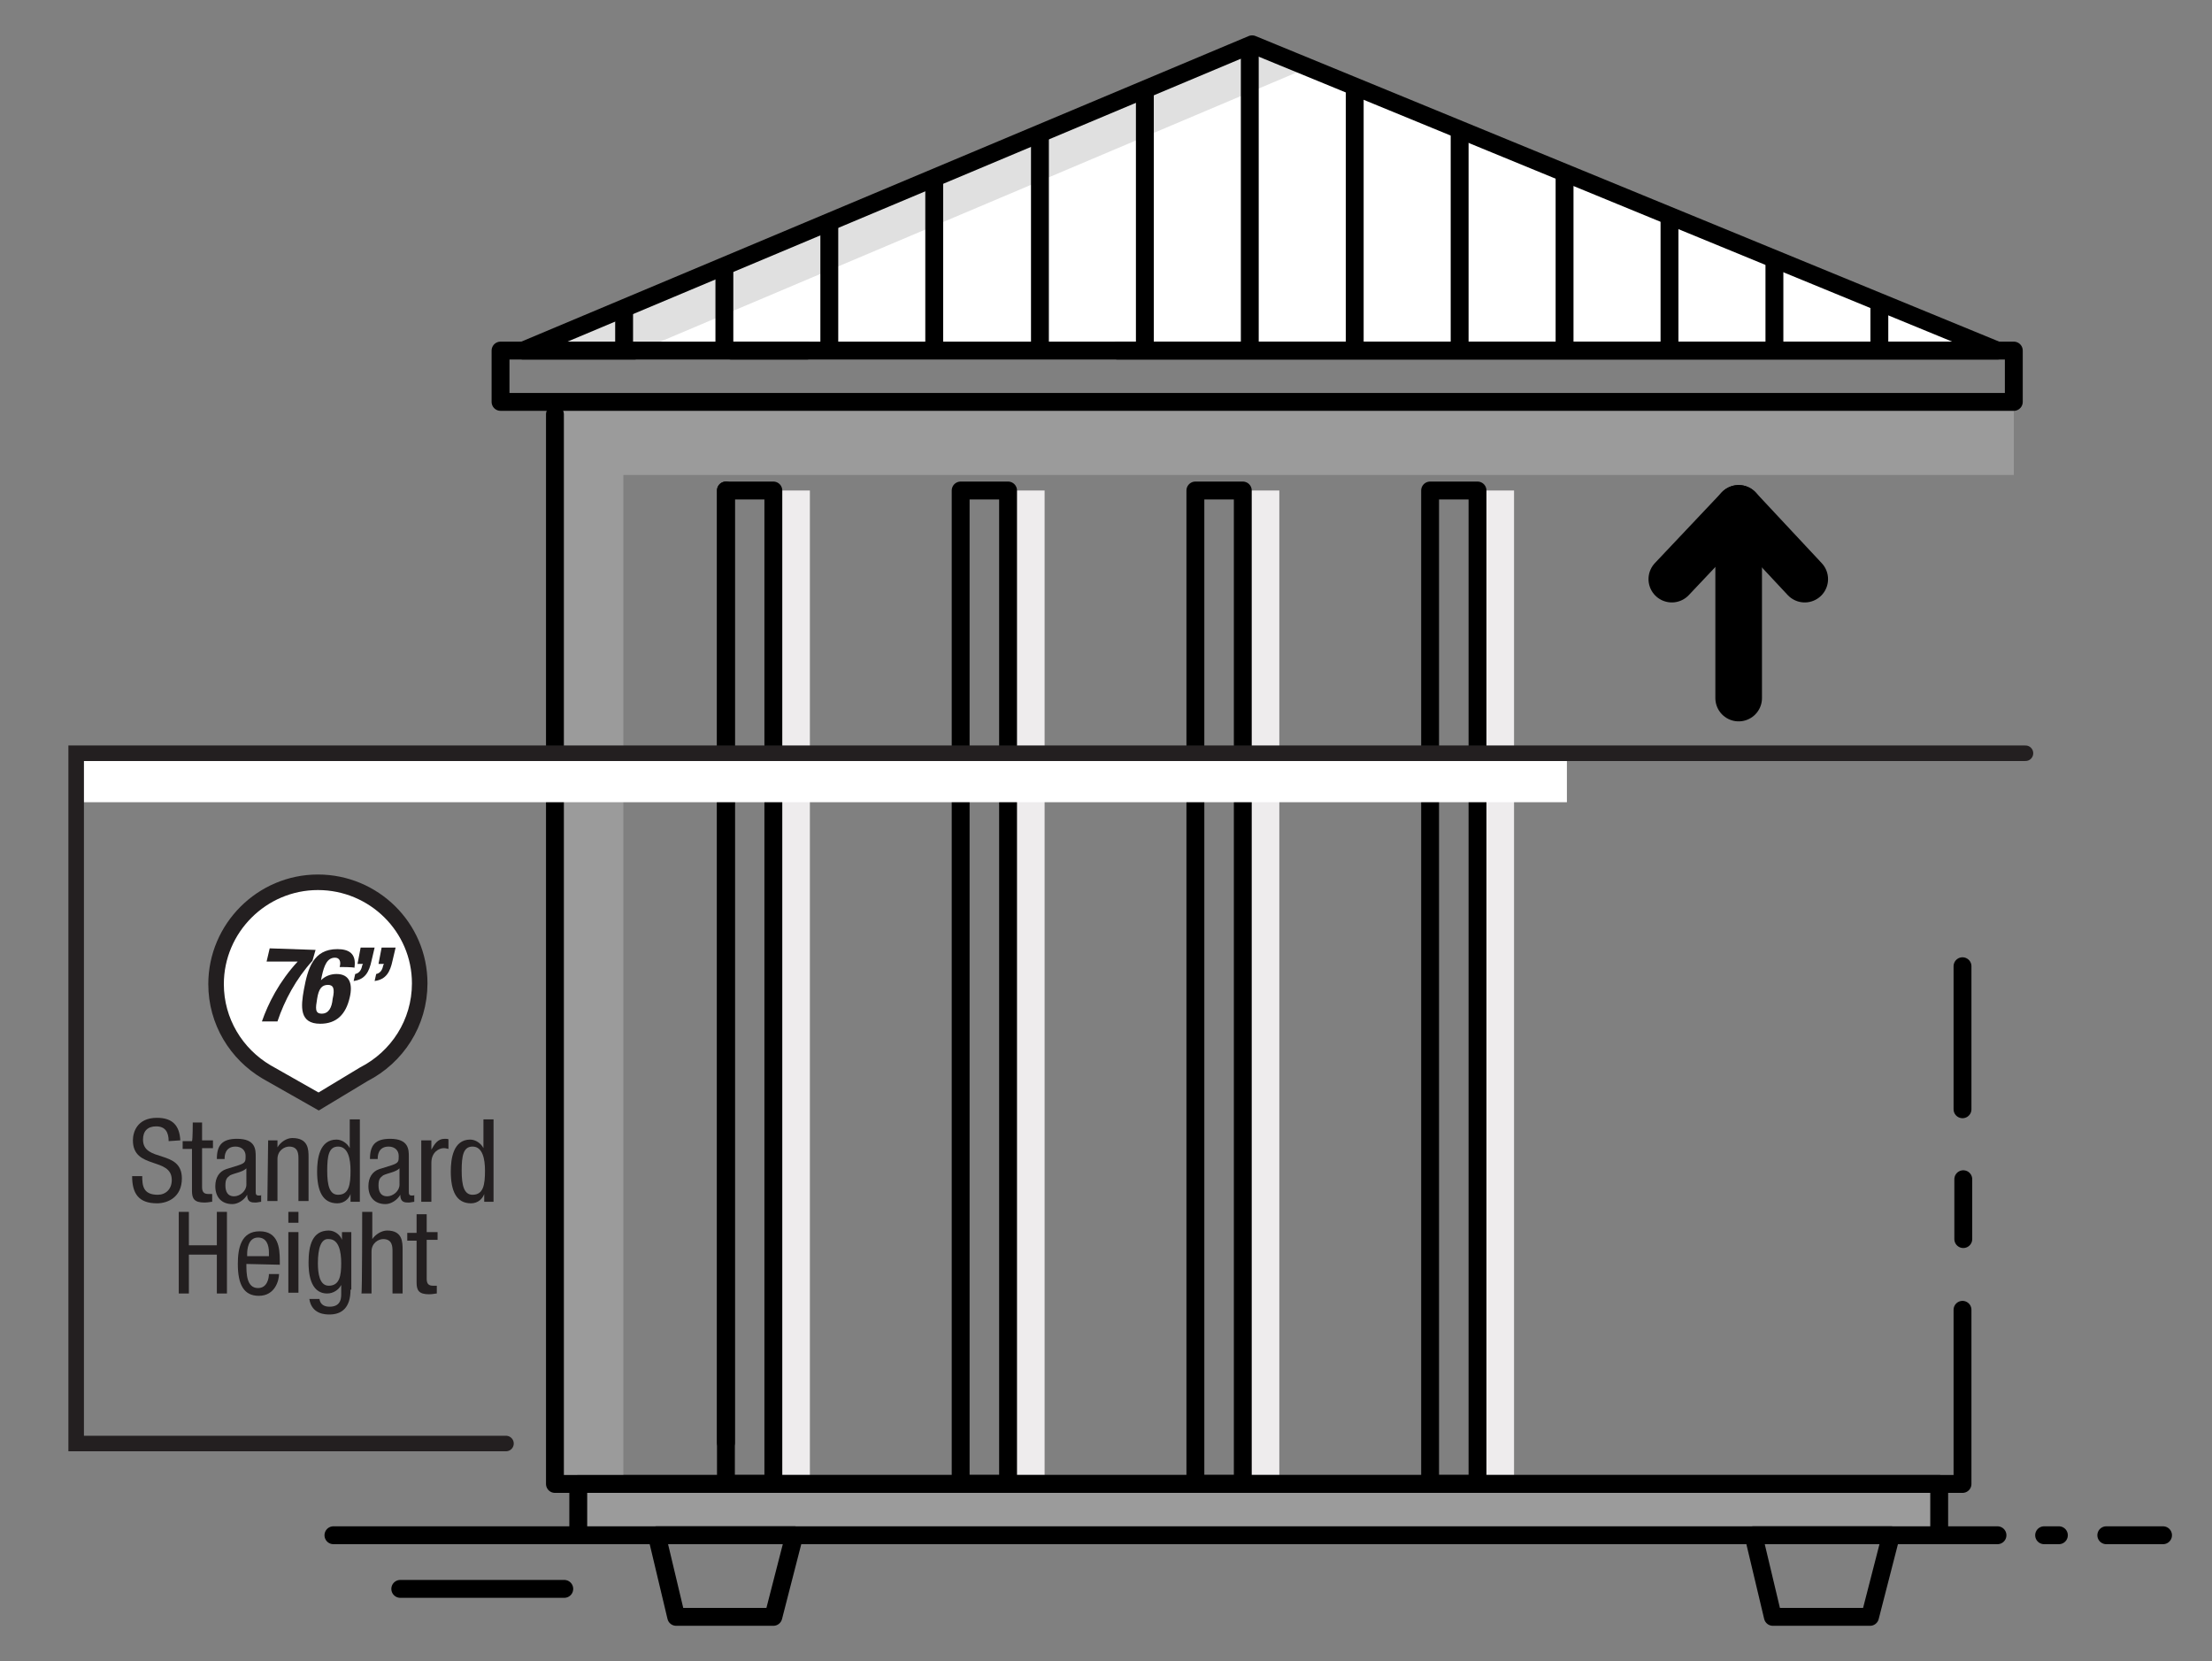 <?xml version="1.0" encoding="UTF-8"?>
<!-- Generator: Adobe Illustrator 24.0.2, SVG Export Plug-In . SVG Version: 6.00 Build 0)  -->
<svg xmlns="http://www.w3.org/2000/svg" xmlns:xlink="http://www.w3.org/1999/xlink" version="1.1" id="Layer_1" x="0px" y="0px" viewBox="0 0 284.6 213.7" style="enable-background:new 0 0 284.6 213.7;" xml:space="preserve">
<rect x="0" y="0" width="284.6" height="213.7" fill="#808080" stroke="none"/>
<style type="text/css">
	.st0{fill:#FFFFFF;stroke:#231F20;stroke-width:2;stroke-miterlimit:10;}
	.st1{fill:#231F20;}
	.st2{fill:#EEECED;}
	.st3{fill:none;stroke:#000000;stroke-width:2.3;stroke-linecap:round;stroke-linejoin:round;stroke-miterlimit:10;}
	.st4{opacity:0.46;fill:#BCBCBC;}
	.st5{fill:none;stroke:#000000;stroke-width:2.3;stroke-linejoin:round;stroke-miterlimit:10;}
	.st6{fill:#F9F7F8;}
	.st7{fill:none;stroke:#000000;stroke-width:6;stroke-linecap:round;stroke-linejoin:round;stroke-miterlimit:10;}
	.st8{fill:#FFFFFF;}
	.st9{fill:none;stroke:#231F20;stroke-width:2;stroke-linecap:round;stroke-miterlimit:10;}
	.st10{clip-path:url(#SVGID_1_);fill:none;stroke:#000000;stroke-width:2.3;stroke-linejoin:round;stroke-miterlimit:10;}
</style>
<g>
	<g>
		<path class="st0" d="M41,141.7l-6.7-3.8c-3.9-2.3-6.5-6.5-6.5-11.3c0-7.2,5.9-13.1,13.1-13.1S54,119.3,54,126.5    c0,5.1-2.9,9.5-7.2,11.7L41,141.7z"></path>
		<g>
			<g>
				<path class="st1" d="M40.6,122.2l-0.4,1.4c-2.1,2.3-3.6,5.1-4.5,7.8h-2c0.8-2.3,2.2-5.1,4.6-7.7h-4l0.4-1.7L40.6,122.2      L40.6,122.2z"></path>
				<path class="st1" d="M43.7,124.4c0.2-0.7,0-1.2-0.6-1.2c-1,0-1.4,1-1.7,2.4l-0.1,0.5l0,0c0.5-0.5,1.2-0.8,2-0.8      c1.7,0,2.1,1.3,1.7,3c-0.5,2.2-1.7,3.4-3.8,3.4c-2.7,0-2.5-2.2-2.1-4.4c0.5-2.7,1.2-5.2,4.3-5.2c1.4,0,2.5,0.5,2.2,2.4      C45.5,124.4,43.7,124.4,43.7,124.4z M41.4,130.4c0.9,0,1.3-0.8,1.4-1.9c0.3-1.3,0.1-1.8-0.6-1.8c-0.8,0-1.2,0.5-1.4,1.8      C40.6,129.7,40.5,130.4,41.4,130.4z"></path>
				<path class="st1" d="M46.4,121.9h1.8l-0.4,1.7c-0.3,1.4-0.8,2.4-2.3,2.6l0.2-0.9c0.5-0.1,0.8-0.5,0.9-1.1l0.1-0.2h-0.7      L46.4,121.9z M49.1,121.9h1.8l-0.4,1.7c-0.3,1.4-0.8,2.4-2.3,2.6l0.2-0.9c0.5-0.1,0.8-0.5,0.9-1.1l0.1-0.2h-0.7L49.1,121.9z"></path>
			</g>
		</g>
	</g>
	<g>
		<g>
			<path class="st1" d="M21.7,146.8c0-1.1-0.4-1.9-1.6-1.9c-1.1,0-1.7,0.6-1.7,1.7c0,3,5,1.2,5,5c0,2.4-1.8,3.2-3.2,3.2     c-2.4,0-3.2-1.3-3.2-3.5h1.3c0,1.2,0.1,2.4,2,2.4c1,0,1.8-0.7,1.8-1.9c0-3-5-1.3-5-5.1c0-1,0.5-2.9,3.1-2.9c2,0,2.9,1,3,2.9     L21.7,146.8L21.7,146.8z"></path>
			<path class="st1" d="M24.8,144.4H26v2.3h1.4v1H26v5c0,0.6,0.2,0.9,0.8,0.9c0.3,0,0.5,0,0.5,0v1c-0.2,0-0.5,0.1-1,0.1     c-1.3,0-1.6-0.5-1.6-1.5v-5.4h-1.2v-1h1.2C24.8,146.7,24.8,144.4,24.8,144.4z"></path>
			<path class="st1" d="M27.9,149.1c0-1.8,0.7-2.6,2.6-2.6c2.4,0,2.4,1.4,2.4,2.3v4.4c0,0.4,0,0.6,0.4,0.6c0.2,0,0.3,0,0.3-0.1v0.9     c-0.1,0-0.5,0.1-0.7,0.1c-0.5,0-1.1,0-1.1-1l0,0c-0.4,0.7-1.2,1.2-1.9,1.2c-1.4,0-2.2-0.9-2.2-2.3c0-1.1,0.5-1.9,1.4-2.2l1.6-0.5     c0.9-0.3,0.9-0.5,0.9-1.2c0-0.7-0.5-1.2-1.3-1.2c-1.4,0-1.4,1.3-1.4,1.5v0.1L27.9,149.1L27.9,149.1z M31.7,150.3     c-0.5,0.5-1.5,0.6-2.1,0.9c-0.4,0.3-0.6,0.5-0.6,1.3c0,0.8,0.3,1.4,1.1,1.4s1.6-0.7,1.6-1.5V150.3L31.7,150.3z"></path>
			<path class="st1" d="M34.5,146.7h1.2v0.9l0,0c0.4-0.7,1.2-1.2,1.9-1.2c2.1,0,2.1,1.5,2.1,2.5v5.6h-1.3v-5.4c0-0.6,0-1.6-1.2-1.6     c-0.6,0-1.5,0.5-1.5,1.6v5.4h-1.3L34.5,146.7L34.5,146.7z"></path>
			<path class="st1" d="M46.3,154.6h-1.2v-1l0,0c-0.2,0.6-0.8,1.2-1.7,1.2c-1.9,0-2.6-1.6-2.6-4.1c0-1.6,0.3-4.1,2.5-4.1     c0.7,0,1.4,0.5,1.7,1.1l0,0V144h1.3V154.6L46.3,154.6z M43.5,153.7c1.4,0,1.6-1.3,1.6-3.1c0-1.5-0.3-3.1-1.6-3.1     c-1.2,0-1.4,1.2-1.4,3.1S42.4,153.7,43.5,153.7z"></path>
			<path class="st1" d="M47.6,149.1c0-1.8,0.7-2.6,2.6-2.6c2.4,0,2.4,1.4,2.4,2.3v4.4c0,0.4,0,0.6,0.4,0.6c0.2,0,0.3,0,0.3-0.1v0.9     c-0.1,0-0.5,0.1-0.7,0.1c-0.5,0-1.1,0-1.1-1l0,0c-0.4,0.7-1.2,1.2-1.9,1.2c-1.4,0-2.2-0.9-2.2-2.3c0-1.1,0.5-1.9,1.4-2.2l1.6-0.5     c0.9-0.3,0.9-0.5,0.9-1.2c0-0.7-0.5-1.2-1.3-1.2c-1.4,0-1.4,1.3-1.4,1.5v0.1L47.6,149.1L47.6,149.1z M51.4,150.3     c-0.5,0.5-1.5,0.6-2.1,0.9c-0.4,0.3-0.6,0.5-0.6,1.3c0,0.8,0.3,1.4,1.1,1.4c0.8,0,1.6-0.7,1.6-1.5V150.3L51.4,150.3z"></path>
			<path class="st1" d="M54.2,146.7h1.3v1.2l0,0c0.4-0.7,0.8-1.4,1.7-1.4c0.3,0,0.5,0,0.5,0.1v1.2c-0.1,0-0.3-0.1-0.6-0.1     c-0.6,0-1.6,0.5-1.6,1.9v5h-1.3V146.7L54.2,146.7z"></path>
			<path class="st1" d="M63.5,154.6h-1.2v-1l0,0c-0.2,0.6-0.8,1.2-1.7,1.2c-1.9,0-2.6-1.6-2.6-4.1c0-1.6,0.3-4.1,2.5-4.1     c0.7,0,1.4,0.5,1.7,1.1l0,0V144h1.3V154.6L63.5,154.6z M60.8,153.7c1.4,0,1.6-1.3,1.6-3.1c0-1.5-0.3-3.1-1.6-3.1     c-1.2,0-1.4,1.2-1.4,3.1S59.7,153.7,60.8,153.7z"></path>
			<path class="st1" d="M29.2,166.4h-1.3v-5h-3.6v5H23v-10.5h1.3v4.3h3.6v-4.3h1.3V166.4z"></path>
			<path class="st1" d="M31.7,162.6c0,1.2,0,3.1,1.5,3.1c1.2,0,1.4-1.3,1.4-1.8h1.3c0,0.8-0.5,2.8-2.6,2.8c-1.9,0-2.7-1.4-2.7-4.1     c0-2,0.4-4.2,2.8-4.2c2.4,0,2.6,2.1,2.6,3.8v0.5L31.7,162.6L31.7,162.6z M34.6,161.6v-0.5c0-0.9-0.3-1.9-1.4-1.9     c-1.3,0-1.4,1.6-1.4,2.1v0.3H34.6L34.6,161.6z"></path>
			<path class="st1" d="M37.1,155.9h1.3v1.4h-1.3V155.9z M37.1,158.5h1.3v7.8h-1.3V158.5z"></path>
			<path class="st1" d="M45.1,165.9c0,2.3-1.1,3.2-2.7,3.2c-0.5,0-2.3,0-2.6-2h1.3c0.1,0.7,0.6,1,1.3,1c1.6,0,1.5-1.3,1.5-1.8v-1     l0,0c-0.3,0.6-1,1.1-1.8,1.1c-2.3,0-2.4-2.9-2.4-4c0-2.2,0.5-4.1,2.6-4.1c0.8,0,1.5,0.6,1.7,1.2l0,0v-1h1.2V165.9L45.1,165.9z      M40.9,162.5c0,1.3,0.2,2.9,1.4,2.9c1.4,0,1.6-1.3,1.6-2.9c0-1.5-0.3-3.1-1.6-3.1C41.3,159.3,40.9,160.6,40.9,162.5z"></path>
			<path class="st1" d="M46.6,155.9h1.3v3.5l0,0c0.4-0.6,1.2-1.1,1.9-1.1c2,0,2,1.5,2,2.5v5.6h-1.3V161c0-0.6,0-1.6-1.2-1.6     c-0.6,0-1.5,0.5-1.5,1.6v5.4h-1.3C46.6,166.4,46.6,155.9,46.6,155.9z"></path>
			<path class="st1" d="M53.6,156.2h1.3v2.3h1.4v1h-1.4v5c0,0.6,0.2,0.9,0.8,0.9c0.3,0,0.5,0,0.5,0v1c-0.2,0-0.5,0.1-1,0.1     c-1.3,0-1.6-0.5-1.6-1.5v-5.4h-1.2v-1h1.2V156.2z"></path>
		</g>
	</g>
	<g>
		<rect x="99.4" y="63.1" class="st2" width="4.8" height="127.8"></rect>
		<rect x="93.4" y="63.1" class="st3" width="6.1" height="127.8"></rect>
	</g>
	<g>
		<rect x="129.6" y="63.1" class="st2" width="4.8" height="127.8"></rect>
		<rect x="123.6" y="63.1" class="st3" width="6.1" height="127.8"></rect>
	</g>
	<g>
		<rect x="159.8" y="63.1" class="st2" width="4.8" height="127.8"></rect>
		<rect x="153.8" y="63.1" class="st3" width="6.1" height="127.8"></rect>
	</g>
	<g>
		<rect x="190" y="63.1" class="st2" width="4.8" height="127.8"></rect>
		<rect x="184" y="63.1" class="st3" width="6.1" height="127.8"></rect>
	</g>
	<rect x="74.6" y="190.9" class="st4" width="175.1" height="6.6"></rect>
	<rect x="74.4" y="190.9" class="st5" width="175.1" height="6.6"></rect>
	<line class="st6" x1="252.5" y1="149.9" x2="252.5" y2="156.9"></line>
	<polygon class="st4" points="80.2,190.9 80.2,61.1 259.1,61.1 259.1,51.7 71.4,51.7 71.4,190.9  "></polygon>
	<polyline class="st3" points="252.5,168.5 252.5,190.9 71.4,190.9 71.4,53.3  "></polyline>
	<line class="st3" x1="252.5" y1="124.3" x2="252.5" y2="142.7"></line>
	<path class="st5" d="M58.9,71"></path>
	<polygon class="st5" points="99.5,208 87,208 84.5,197.5 102.2,197.5  "></polygon>
	<polygon class="st5" points="240.6,208 228.1,208 225.6,197.5 243.3,197.5  "></polygon>
	<line class="st3" x1="74.4" y1="197.5" x2="42.9" y2="197.5"></line>
	<line class="st3" x1="72.6" y1="204.4" x2="51.5" y2="204.4"></line>
	<g>
		<line class="st3" x1="257" y1="197.5" x2="248.8" y2="197.5"></line>
		<line class="st3" x1="264.9" y1="197.5" x2="263" y2="197.5"></line>
		<line class="st3" x1="278.3" y1="197.5" x2="271" y2="197.5"></line>
	</g>
	<line class="st3" x1="252.6" y1="151.7" x2="252.6" y2="159.4"></line>
	<path class="st5" d="M97.9,71"></path>
	<g>
		<line class="st7" x1="223.7" y1="89.8" x2="223.7" y2="65.4"></line>
		<polyline class="st7" points="232.2,74.5 223.7,65.4 215.1,74.5   "></polyline>
	</g>
	<line class="st3" x1="93.4" y1="185.6" x2="93.4" y2="63.1"></line>
	<rect x="9.8" y="96.9" class="st8" width="191.8" height="6.3"></rect>
	<polyline class="st9" points="260.6,96.9 9.8,96.9 9.8,185.7 65.1,185.7  "></polyline>
	<g>
		<path class="st5" d="M57.8,70.5"></path>
		<path class="st5" d="M97.5,70.5"></path>
		<polygon class="st8" points="67.3,45.1 161.1,5.7 259.1,45.1   "></polygon>
		<polyline class="st3" points="143.8,45.1 259.1,45.1 259.1,51.7 64.4,51.7 64.4,45.1 81.6,45.1   "></polyline>
		<line class="st3" x1="94.1" y1="45.1" x2="103.8" y2="45.1"></line>
		<polygon class="st4" points="168.3,8.7 81.3,45.5 69.2,44.3 161.1,5.7   "></polygon>
		<g>
			<defs>
				<polygon id="SVGID_3_" points="161.1,5.7 67.3,45.1 255,45.1     "></polygon>
			</defs>
			<clipPath id="SVGID_1_">
				<use xlink:href="#SVGID_3_" style="overflow:visible;"></use>
			</clipPath>
			<line class="st10" x1="93.2" y1="6.9" x2="93.2" y2="45.1"></line>
			<line class="st10" x1="80.3" y1="6.9" x2="80.3" y2="45.1"></line>
			<line class="st10" x1="106.7" y1="6.9" x2="106.7" y2="45.1"></line>
			<line class="st10" x1="120.2" y1="6.9" x2="120.2" y2="45.1"></line>
			<line class="st10" x1="133.8" y1="6.9" x2="133.8" y2="45.1"></line>
			<line class="st10" x1="147.3" y1="6.9" x2="147.3" y2="45.1"></line>
			<line class="st10" x1="160.8" y1="5.7" x2="160.8" y2="45.1"></line>
			<line class="st10" x1="174.3" y1="6.9" x2="174.3" y2="45.1"></line>
			<line class="st10" x1="187.8" y1="6.9" x2="187.8" y2="45.1"></line>
			<line class="st10" x1="201.3" y1="6.9" x2="201.3" y2="45.1"></line>
			<line class="st10" x1="214.8" y1="6.9" x2="214.8" y2="45.1"></line>
			<line class="st10" x1="228.3" y1="6.9" x2="228.3" y2="45.1"></line>
			<line class="st10" x1="241.8" y1="6.9" x2="241.8" y2="45.1"></line>
		</g>
		<polygon class="st5" points="161.1,5.7 67.3,45.1 257,45.1   "></polygon>
		<path class="st5" d="M168.3,8.7"></path>
	</g>
</g>
</svg>
